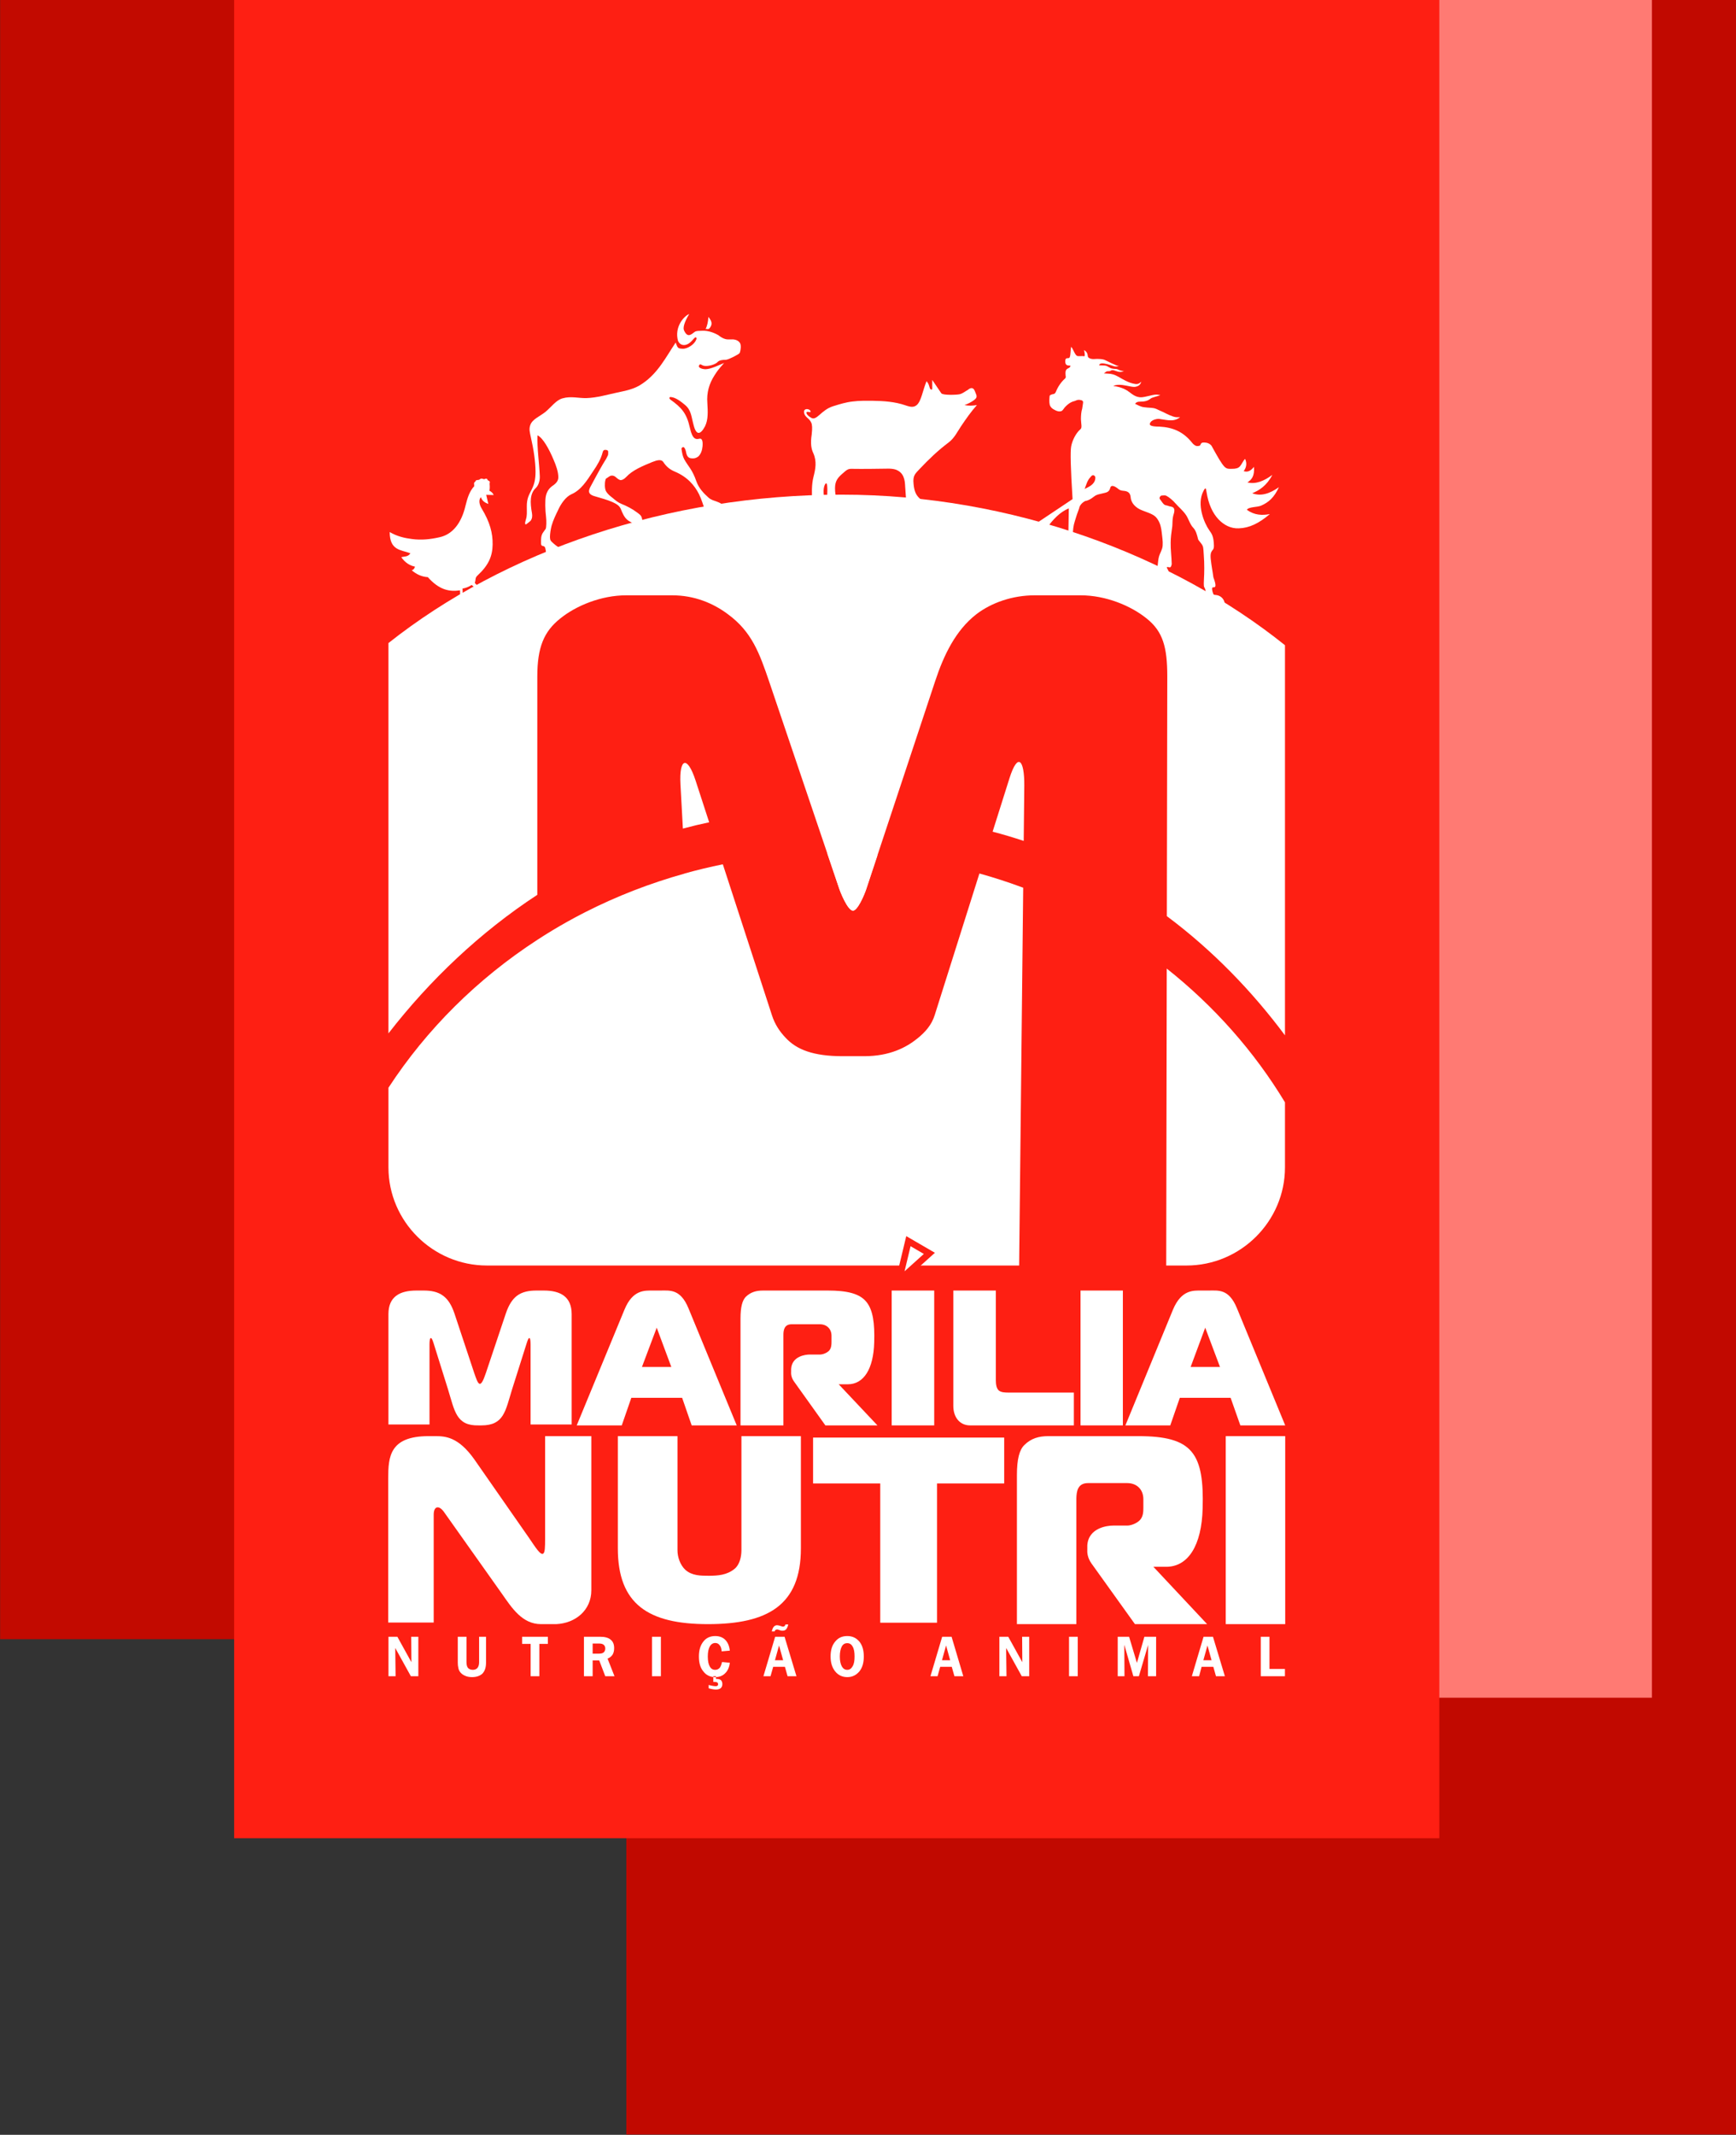 <?xml version="1.0" encoding="UTF-8"?>
<svg xmlns="http://www.w3.org/2000/svg" xmlns:xlink="http://www.w3.org/1999/xlink" width="509.4pt" height="626.1pt" viewBox="0 0 509.4 626.1" version="1.1">
<rect x="0" y="0" width="509.4" height="626.1" fill="#333333" stroke="none"/>
<defs>
<clipPath id="clip1">
  <path d="M 183 0 L 509.398 0 L 509.398 626.102 L 183 626.102 Z M 183 0 "/>
</clipPath>
</defs>
<g id="surface1">
<path style=" stroke:none;fill-rule:evenodd;fill:rgb(76.172%,3.922%,0%);fill-opacity:1;" d="M 0.039 480.742 L 285.004 480.742 L 285.004 -0.023 L 0.039 -0.023 Z M 0.039 480.742 "/>
<g clip-path="url(#clip1)" clip-rule="nonzero">
<path style=" stroke:none;fill-rule:evenodd;fill:rgb(75.781%,3.529%,0%);fill-opacity:1;" d="M 183.789 626.02 L 509.484 626.02 L 509.484 -0.023 L 183.789 -0.023 Z M 183.789 626.02 "/>
</g>
<path style=" stroke:none;fill-rule:evenodd;fill:rgb(100%,47.852%,45.093%);fill-opacity:1;" d="M 202.605 497.906 L 484.723 497.906 L 484.723 -0.023 L 202.605 -0.023 Z M 202.605 497.906 "/>
<path style=" stroke:none;fill-rule:evenodd;fill:rgb(99.609%,12.157%,7.446%);fill-opacity:1;" d="M 68.707 539.105 L 422.336 539.105 L 422.336 -0.023 L 68.707 -0.023 Z M 68.707 539.105 "/>
<path style=" stroke:none;fill-rule:evenodd;fill:rgb(100%,100%,100%);fill-opacity:1;" d="M 377.055 323.293 L 377.055 342.367 C 377.055 358.195 364.047 371.152 348.16 371.152 L 342.207 371.152 L 342.363 284.066 C 356.242 295.066 368.023 308.348 377.055 323.293 Z M 299.047 371.152 L 142.879 371.152 C 126.996 371.152 113.984 358.195 113.984 342.367 L 113.984 319.012 C 125.195 301.836 140.105 287.051 157.664 275.641 L 157.664 275.645 C 158.215 275.285 158.77 274.93 159.324 274.578 L 159.66 274.367 C 160.008 274.145 160.359 273.926 160.715 273.707 C 161.176 273.422 161.641 273.137 162.109 272.855 L 162.527 272.605 C 163.094 272.266 163.664 271.93 164.234 271.598 L 164.484 271.453 C 165.082 271.105 165.688 270.762 166.293 270.422 L 166.598 270.254 C 167.16 269.941 167.723 269.629 168.293 269.324 L 168.816 269.039 C 169.266 268.801 169.715 268.562 170.164 268.328 C 170.559 268.121 170.949 267.918 171.348 267.715 L 171.84 267.465 C 181 262.816 190.727 259.035 200.875 256.207 L 200.875 256.18 C 204.562 255.152 208.305 254.25 212.105 253.484 L 226.527 297.797 C 227.363 300.41 228.828 302.605 230.551 304.379 C 233.738 307.828 238.648 309.762 247.27 309.762 C 249.359 309.762 251.504 309.762 253.594 309.762 C 261.062 309.762 265.922 307.203 269.164 304.59 C 271.516 302.707 273.395 300.566 274.281 297.691 L 287.395 256.176 C 291.762 257.391 296.047 258.789 300.242 260.352 Z M 242.766 250.316 C 243.223 250.312 243.676 250.305 244.137 250.305 C 248.629 250.305 253.074 250.488 257.469 250.848 L 254.168 260.805 C 253.594 262.531 251.605 267.18 250.25 267.074 C 248.734 266.973 246.59 261.746 246.121 260.23 Z M 242.766 250.316 "/>
<path style=" stroke:none;fill-rule:evenodd;fill:rgb(100%,100%,100%);fill-opacity:1;" d="M 377.055 189.227 L 377.055 303.648 C 367.543 290.879 355.996 278.84 342.391 268.688 L 342.52 198.422 C 342.52 189.852 341.266 185.203 336.457 181.387 C 331.809 177.625 324.441 174.598 317.125 174.598 L 303.594 174.598 C 297.117 174.598 290.949 176.738 286.508 180.133 C 280.449 184.836 276.949 192.047 274.387 199.832 L 254.168 260.805 C 253.594 262.531 251.605 267.18 250.25 267.074 C 248.734 266.973 246.59 261.746 246.121 260.23 L 225.746 200.039 C 222.871 191.629 220.676 185.309 213.52 180.082 C 209.234 176.895 203.746 174.598 197.27 174.598 L 183.738 174.598 C 176.422 174.598 169.055 177.625 164.406 181.387 C 159.598 185.203 157.664 189.852 157.664 198.422 L 157.664 262.434 C 140.918 273.391 126.121 287.418 113.984 303.074 L 113.984 188.598 C 148.102 161.586 195.805 145.074 246.957 145.074 C 297.012 145.074 344.141 162.84 377.055 189.227 Z M 300.391 246.625 C 297.41 245.633 294.367 244.727 291.266 243.914 L 296.227 228.203 C 298.629 220.625 300.617 222.715 300.562 230.398 Z M 208.094 241.164 C 205.5 241.707 202.93 242.32 200.379 243.008 L 199.672 230.031 C 199.254 222.352 201.656 221.41 204.113 228.934 Z M 208.094 241.164 "/>
<path style=" stroke:none;fill-rule:evenodd;fill:rgb(100%,100%,100%);fill-opacity:1;" d="M 120.414 162.266 C 117.695 161.219 114.352 161.535 114.352 156.047 C 116.496 157.301 118.742 157.824 120.883 158.086 C 123.602 158.453 126.215 158.191 128.984 157.562 C 132.797 156.727 135.41 153.438 136.609 148.262 C 137.184 145.965 137.762 144.082 139.172 142.566 C 139.066 142.254 139.172 142.098 139.117 141.941 C 139.066 141.73 139.066 141.574 139.379 141.312 C 139.535 141.211 139.59 140.949 139.746 140.844 C 139.902 140.793 140.164 140.793 140.477 140.738 C 140.738 140.688 140.895 140.426 141.156 140.375 C 141.418 140.27 141.785 140.531 142.043 140.531 C 142.254 140.531 142.516 140.32 142.723 140.375 C 142.984 140.375 142.984 140.688 143.141 140.844 C 143.352 141 143.613 141.055 143.715 141.262 C 143.77 141.418 143.664 141.73 143.664 141.941 C 143.715 142.359 143.77 143.195 143.613 143.926 C 144.188 144.188 144.656 144.656 144.867 145.18 L 142.672 145.129 L 143.297 147.793 C 142.148 147.375 141.469 146.852 141.105 145.809 C 140.32 146.695 140.738 148.16 141.312 149.098 C 143.77 153.121 144.605 156.363 144.551 159.707 C 144.5 163.102 143.402 165.715 140.215 168.691 C 139.797 169.059 139.59 169.371 139.535 169.895 C 139.535 170.207 139.379 170.73 139.328 170.992 L 142.043 173.656 L 141.418 173.969 L 138.387 171.566 C 137.602 172.09 136.715 172.453 135.723 172.609 L 135.879 177.051 L 135.094 178.148 L 134.992 173.133 C 131.855 173.602 128.879 173.027 125.535 169.266 C 123.809 169.164 122.242 168.484 120.781 167.23 C 121.25 167.23 121.668 166.656 121.773 166.184 C 120.363 165.922 118.898 165.086 117.75 163.414 C 118.691 163.152 119.734 163.363 120.414 162.266 Z M 120.414 162.266 "/>
<path style=" stroke:none;fill-rule:evenodd;fill:rgb(100%,100%,100%);fill-opacity:1;" d="M 237.344 120.832 C 238.074 121.043 237.969 120.469 237.449 120.152 C 236.875 119.84 235.617 119.84 235.984 121.25 C 236.297 122.398 237.5 122.715 238.023 123.914 C 238.336 124.543 238.387 125.586 238.18 127.414 C 237.762 130.133 238.074 131.699 238.648 132.902 C 239.746 135.359 239.277 137.605 238.703 139.852 C 238.129 142.098 238.18 144.762 238.336 147.582 C 239.328 147.48 241.105 147.688 242.047 147.582 C 241.629 144.973 241.473 143.508 241.992 142.254 C 242.254 141.68 242.621 141.367 242.727 142.566 C 242.883 144.449 242.566 146.121 242.777 148 C 243.402 147.637 245.234 147.531 245.809 147.164 C 245.18 145.965 245.023 144.398 245.023 143.195 C 245.023 141.105 245.809 140.164 246.957 139.121 C 248.367 137.918 248.68 137.449 249.988 137.5 C 253.02 137.551 257.301 137.5 260.227 137.449 C 262.059 137.395 262.996 137.707 263.57 138.074 C 264.461 138.598 264.824 139.223 265.086 139.797 C 265.504 140.793 265.559 141.73 265.609 142.727 C 265.766 144.762 265.871 146.801 266.027 148.785 C 268.328 148.523 270.312 148.367 272.609 148.105 C 269.738 146.277 268.379 145.547 268.066 141.891 C 267.805 139.434 268.586 138.91 269.84 137.551 C 272.508 134.73 275.223 132.117 278.359 129.766 C 280.031 128.512 280.918 126.633 281.965 125.066 C 283.477 122.816 284.941 120.727 286.664 118.797 C 285.465 119.004 284.211 119.055 283.008 118.797 C 284.055 118.43 284.891 118.012 285.828 117.332 C 286.352 116.914 286.77 116.547 286.457 115.711 L 286.039 114.668 C 285.516 113.309 284.523 113.883 284 114.355 C 283.113 114.824 282.59 115.348 281.648 115.609 C 280.867 115.816 276.688 115.973 276.215 115.348 L 273.551 111.43 C 273.551 112.211 273.551 112.941 273.551 113.727 C 273.605 114.25 273.445 114.25 273.289 114.25 C 272.82 114.25 272.77 113.414 272.508 112.785 C 272.348 112.316 271.984 112.004 271.879 111.793 C 270.73 114.562 270.363 117.594 269.004 118.797 C 268.117 119.527 267.23 119.422 265.609 118.848 C 262.527 117.801 259.289 117.594 256.102 117.543 C 254.168 117.543 252.129 117.488 250.195 117.75 C 248.262 117.957 246.383 118.535 244.398 119.16 C 240.949 120.258 239.695 123.445 238.074 122.559 C 236.297 121.562 236.297 120.52 237.344 120.832 Z M 237.344 120.832 "/>
<path style=" stroke:none;fill-rule:evenodd;fill:rgb(100%,100%,100%);fill-opacity:1;" d="M 155.785 128.305 C 156.566 131.699 157.141 135.461 157.141 138.336 C 157.141 140.531 156.828 141.992 155.941 143.719 C 155.367 144.918 154.531 146.07 154.582 148.629 C 154.582 150.352 154.688 151.188 154.32 152.34 C 153.746 154.219 154.32 153.906 154.844 153.438 L 155.68 152.758 C 156.148 152.129 156.254 151.398 156.098 150.508 C 155.523 147.324 155.469 144.762 157.195 143.145 C 157.926 142.465 158.449 141.156 158.395 139.695 C 158.238 135.672 157.559 131.438 157.719 127.676 C 159.336 128.41 161.164 131.805 162.418 134.781 C 163.152 136.453 163.828 138.387 163.828 139.902 C 163.883 140.949 163.203 141.785 162.156 142.465 C 161.062 143.246 160.484 144.137 160.172 145.492 C 159.91 146.746 159.965 149.516 160.227 151.605 C 160.383 152.809 160.328 154.691 160.121 155.109 C 159.754 155.629 159.598 155.785 159.23 156.363 C 158.711 157.25 158.762 158.242 158.762 158.973 C 158.762 159.602 158.711 160.02 159.285 160.125 C 159.648 160.227 159.859 160.227 160.016 160.801 C 160.227 161.535 160.277 162.891 160.434 163.988 C 162.418 163.152 164.406 162.266 166.391 161.43 C 164.98 161.168 163.777 160.594 162.367 159.34 C 161.48 158.555 161.426 158.398 161.375 157.512 C 161.375 156.57 161.582 155.266 161.844 154.219 C 162.367 152.391 163.152 150.875 163.727 149.672 C 164.613 147.688 166.023 145.703 167.645 144.973 C 170.52 143.719 172.191 141 174.02 138.23 C 175.273 136.402 176.316 134.68 176.84 132.641 C 176.891 132.484 176.945 132.273 177.102 132.117 C 177.258 131.961 177.52 131.91 177.781 131.961 C 177.988 131.961 178.199 132.016 178.406 132.223 C 178.512 132.328 178.461 133.371 178.406 133.477 C 177.363 135.777 178.355 133.215 173.391 142.516 C 172.711 143.719 172.242 144.918 174.539 145.547 C 176.316 146.07 178.25 146.59 179.766 147.27 C 180.914 147.793 181.855 148.367 182.223 149.414 C 182.586 150.352 183.16 151.66 183.945 152.34 C 184.73 153.07 185.566 153.332 186.453 153.695 C 187.5 154.113 187.707 155.266 188.543 155.996 C 189.117 155.422 189.691 154.848 190.215 154.219 C 189.691 154.113 188.961 154.012 188.438 153.855 C 188.594 153.227 188.492 152.441 188.336 151.867 C 188.125 151.086 187.5 150.719 186.871 150.25 C 185.566 149.254 183.84 148.367 182.379 147.793 C 181.23 147.324 180.551 146.695 179.816 146.07 C 179.141 145.547 178.406 145.023 177.832 144.082 C 177.414 143.352 177.414 141.73 177.625 140.895 C 177.727 140.215 177.938 140.375 178.617 139.852 C 179.348 139.277 180.078 139.434 180.652 139.902 C 181.176 140.375 181.594 140.688 182.012 140.793 C 182.586 140.844 183.109 140.531 183.738 139.902 C 185.566 137.918 188.438 136.715 191.363 135.516 C 192.934 134.887 194.031 134.68 194.605 135.461 C 195.492 136.82 196.484 137.656 197.949 138.285 C 201.711 139.852 203.801 142.359 205.105 144.918 C 205.891 146.488 206.359 148.262 206.988 149.934 C 209.023 149.672 211.113 149.465 213.152 149.203 C 211.324 146.695 209.496 147.324 207.926 145.965 C 206.516 144.711 205.105 143.246 204.375 141.262 C 203.121 137.605 201.918 136.77 200.77 134.68 C 200.301 133.738 200.195 133.059 199.984 131.754 C 199.934 131.438 200.09 131.281 200.301 131.18 C 200.926 130.812 201.293 132.379 201.395 133.008 C 201.605 133.738 201.973 134.363 202.859 134.418 C 203.434 134.469 204.062 134.523 204.949 133.844 C 205.68 133.109 206.047 132.066 206.152 130.863 C 206.254 129.559 206.098 128.461 205.211 128.668 C 204.219 128.93 203.172 128.879 202.441 125.484 C 201.5 121.199 199.984 119.527 196.695 117.176 C 196.539 117.02 196.434 116.914 196.434 116.758 C 196.434 116.602 196.484 116.391 196.852 116.445 C 198.367 116.547 200.09 118.012 200.926 118.691 C 202.91 120.309 202.809 122.141 203.59 124.906 C 204.375 127.781 205.578 127.469 206.883 125.012 C 207.824 123.078 207.719 120.781 207.562 118.219 C 207.301 115.137 208.137 112.473 209.598 110.176 C 210.332 109.023 210.695 108.449 212.473 106.465 C 211.012 107.039 208.711 108.242 206.988 108.293 C 206.465 108.293 204.531 107.98 205.211 107.039 C 205.578 106.57 205.785 107.145 206.672 107.301 C 207.875 107.508 209.859 106.883 210.488 106.254 C 211.012 105.629 212.004 105.523 212.996 105.523 C 213.363 105.473 213.777 105.316 214.25 105.105 C 214.719 104.898 215.191 104.688 215.66 104.426 C 216.234 104.062 216.965 103.852 217.125 103.328 C 217.383 102.492 217.488 101.293 217.176 100.664 C 216.914 100.246 216.547 99.828 215.66 99.621 C 214.824 99.41 213.883 99.672 212.945 99.465 C 212.211 99.305 211.375 98.785 210.801 98.312 C 209.547 97.582 207.77 96.902 205.996 97.008 C 205.211 97.059 204.324 96.957 203.801 97.375 C 202.809 98.105 201.762 99.203 200.719 96.902 C 200.352 96.172 200.77 94.5 202.234 92.098 C 200.719 92.672 197.844 95.859 198.941 99.934 C 199.305 100.77 199.883 101.137 200.559 101.188 C 201.344 101.238 202.234 100.875 203.227 99.723 C 203.957 98.887 204.113 98.836 204.27 98.992 C 204.48 99.254 204.375 99.465 204.27 99.621 C 203.852 100.926 201.762 102.336 200.352 102.285 C 198.836 102.23 198.836 102.023 198.262 100.457 C 195.336 104.844 193.09 109.391 188.543 112.473 C 186.141 114.195 183.422 114.613 181.07 115.137 C 178.094 115.766 175.219 116.652 172.031 116.758 C 169.84 116.809 167.539 116.129 165.137 116.809 C 163.203 117.281 161.793 119.371 160.016 120.832 C 158.344 122.141 156.254 122.922 155.629 124.594 C 155.156 125.848 155.469 126.789 155.785 128.305 Z M 207.039 96.484 C 207.508 95.648 207.77 94.395 207.875 92.934 C 208.449 93.715 209.078 94.5 208.66 95.543 C 208.398 96.121 208.086 96.434 207.875 96.484 C 207.668 96.539 207.352 96.434 207.039 96.484 Z M 207.039 96.484 "/>
<path style=" stroke:none;fill-rule:evenodd;fill:rgb(100%,100%,100%);fill-opacity:1;" d="M 355.945 178.934 C 350.668 178.672 355.059 174.961 353.387 172.246 C 353.125 171.879 353.281 170.258 353.281 169.789 C 353.387 168.223 353.438 165.297 353.23 162.789 C 353.125 161.742 353.176 160.801 352.918 160.125 C 352.551 159.289 351.664 158.555 351.559 158.137 C 351.246 156.832 350.93 155.629 350.148 154.793 C 349.258 153.906 348.789 152.285 348.109 151.188 C 347.168 149.727 345.863 148.734 344.922 147.637 C 344.191 146.746 342.938 145.754 342.309 145.441 C 341.996 145.285 341.996 145.285 341.578 145.285 C 341.109 145.336 340.691 145.285 340.535 145.492 C 340.012 146.121 340.324 146.328 340.586 146.695 C 340.793 147.008 341.266 147.688 341.578 147.949 C 341.945 148.262 342.309 148.16 342.781 148.367 C 343.199 148.578 344.035 148.523 344.348 148.941 C 344.766 149.414 344.559 150.25 344.453 150.613 C 343.879 152.285 344.141 153.594 343.93 154.793 C 343.719 156.203 343.512 157.668 343.512 159.184 C 343.461 161.117 343.773 163.207 343.824 165.453 C 343.824 165.559 343.617 166.238 343.512 166.289 C 343.355 166.445 343.043 166.395 342.887 166.34 C 342.414 166.184 342.258 166.395 342.52 166.758 C 343.199 167.855 343.199 168.902 342.887 169.84 C 341.578 169.32 340.273 168.746 338.965 168.223 C 339.855 167.125 339.645 164.824 340.062 163.309 C 340.43 162.004 341.055 161.324 341.16 160.02 C 341.266 158.609 341.004 157.457 340.898 156.203 C 340.742 154.691 340.43 153.488 339.801 152.496 C 339.02 151.242 338.445 150.875 335.258 149.727 C 333.113 148.941 331.859 147.426 331.758 145.754 C 331.652 144.711 331.129 144.137 329.98 143.98 C 329.664 143.926 328.828 143.98 328.152 143.402 C 326.949 142.41 326.008 142.203 325.801 143.039 C 325.484 144.449 324.492 144.449 323.5 144.711 C 322.77 144.918 321.828 144.973 320.992 145.652 C 320.156 146.328 319.215 146.852 318.535 146.906 C 317.754 147.219 316.762 148.16 316.656 149.098 C 316.133 150.457 315.82 151.398 315.402 152.809 C 314.516 155.527 314.879 157.875 315.035 160.281 L 313.418 161.012 L 313.625 149.098 C 311.172 150.09 308.977 152.234 306.938 155.211 L 303.387 153.957 L 314.723 146.383 C 314.148 137.082 314.043 132.59 314.305 130.969 C 314.617 129.246 315.664 127.051 317.023 125.902 C 317.598 125.43 317.23 124.387 317.18 122.922 C 317.18 121.879 317.281 120.625 317.543 119.891 C 317.754 118.48 317.859 117.957 317.805 117.801 C 317.648 117.438 317.387 117.383 317.074 117.332 C 316.707 117.227 316.238 117.227 315.77 117.438 C 315.402 117.645 314.879 117.699 314.461 117.906 C 313.781 118.219 313.207 118.691 312.684 119.215 C 312.164 119.684 311.953 120.363 311.43 120.57 C 310.754 120.781 310.074 120.57 309.445 120.207 C 308.766 119.891 308.246 119.422 308.035 118.742 C 307.828 117.957 307.93 116.809 307.984 116.234 C 308.035 115.766 308.348 115.867 308.559 115.711 C 308.977 115.504 309.5 115.766 309.863 114.824 C 310.438 113.414 311.379 112.004 312.527 111.012 C 312.738 110.801 312.789 110.539 312.684 110.176 C 312.582 108.973 312.684 108.66 313 108.293 C 313.418 107.926 313.887 107.98 314.098 107.406 C 314.305 106.883 312.582 107.824 312.582 105.996 C 312.582 104.48 313.574 105.418 313.887 104.793 C 314.199 104.062 314.098 102.598 314.305 101.711 C 314.934 102.285 315.453 104.375 316.238 104.426 C 316.605 104.48 317.387 104.426 317.805 104.426 C 317.961 104.426 318.016 104.582 318.223 104.426 C 318.434 104.32 318.223 103.328 318.117 102.648 C 318.746 103.121 319.113 103.434 319.215 104.531 C 319.27 104.898 319.738 105.156 320.312 105.262 C 320.836 105.367 321.305 105.262 321.828 105.262 C 322.664 105.262 323.555 105.316 324.074 105.523 C 324.965 105.891 327.574 107.352 328.359 107.352 C 326.949 107.668 326.898 107.352 325.746 107.039 C 324.703 106.727 323.5 106.414 322.875 106.672 C 322.664 106.777 322.664 106.883 322.508 107.145 C 323.137 107.195 324.023 107.145 324.441 107.25 C 325.016 107.352 325.645 107.98 326.32 108.086 C 326.949 108.242 327.574 108.137 327.891 108.293 C 328.152 108.398 329.09 108.922 329.875 108.762 C 329.406 108.922 329.352 109.078 328.672 109.078 C 327.836 109.078 327.055 108.555 326.426 108.555 C 325.957 108.555 325.902 108.867 325.484 108.867 C 324.336 108.867 324.598 109.129 323.918 109.496 C 324.859 109.598 325.695 109.547 326.426 109.758 C 327.734 110.07 328.727 110.906 330.242 111.637 C 331.18 112.105 332.07 112.473 333.219 112.629 C 334.055 112.684 334.422 112.367 334.891 111.949 C 334.629 112.891 334.055 113.309 333.012 113.465 C 332.383 113.52 331.598 113.309 330.5 113.102 C 329.039 112.785 327.367 112.734 326.688 113.258 C 327.785 113.258 329.039 113.676 330.031 114.145 C 331.652 114.93 332.539 116.285 334.367 116.496 C 335.359 116.602 336.25 116.285 337.293 116.078 C 338.602 115.766 339.121 115.609 340.48 115.867 C 339.75 116.234 338.129 116.496 337.609 116.914 C 336.773 117.594 335.832 117.801 334.473 117.801 C 333.793 117.801 333.43 117.957 333.062 118.43 C 333.848 118.797 334.734 119.316 335.676 119.422 C 337.293 119.633 337.348 119.527 338.445 119.684 C 339.121 119.789 339.645 120.102 340.219 120.363 C 341.527 120.887 342.625 121.617 344.191 122.141 C 345.027 122.398 345.34 122.398 346.281 122.348 C 344.453 123.812 342.57 123.184 340.535 122.922 C 340.062 122.816 339.645 122.816 339.07 122.977 C 338.547 123.078 337.816 123.445 337.555 123.914 C 337.348 124.23 337.293 124.543 337.609 124.75 C 338.027 125.012 338.914 125.117 340.219 125.117 C 344.035 125.324 347.117 126.527 349.73 129.766 C 350.148 130.344 350.879 130.918 351.453 130.812 C 351.82 130.762 352.133 130.863 352.34 130.238 C 352.602 129.664 353.281 129.766 353.805 129.82 C 354.691 129.926 355.426 130.445 355.688 131.074 C 357.254 133.895 358.402 135.984 359.344 136.926 C 360.074 137.605 360.648 137.5 361.484 137.5 C 362.582 137.5 363.312 137.344 363.836 136.77 C 364.359 136.195 364.723 135.199 365.352 134.574 C 366.031 136.035 365.613 137.289 364.934 138.18 C 366.082 138.543 366.918 138.18 367.965 136.926 C 368.172 139.641 367.234 140.738 366.031 141.473 C 368.488 142.098 370.941 141.055 373.344 139.277 C 371.727 142.41 369.531 143.82 367.441 144.656 C 370 145.652 372.613 144.762 375.277 142.883 C 373.867 145.91 372.301 147.324 370 148.316 C 368.852 148.785 366.344 148.629 365.875 149.516 C 368.121 151.137 370.367 151.188 372.613 150.77 C 369.426 153.488 366.605 154.848 363.523 154.949 C 361.121 155.055 359.133 153.957 357.566 152.34 C 355.844 150.508 354.59 147.898 354.016 144.188 C 353.855 143.145 353.754 142.777 353.125 144.031 C 351.035 147.949 353.387 153.488 354.848 155.527 C 355.582 156.57 356.156 157.301 356.207 160.125 C 356.207 161.012 355.945 161.168 355.688 161.48 C 355.371 161.953 355.109 162.422 355.27 163.988 C 355.527 166.289 355.789 167.332 356.051 169.32 C 356.887 171.566 356.836 172.348 356.051 172.246 C 355.426 172.141 355.688 173.289 355.945 173.969 C 356.105 174.543 356.363 174.438 356.68 174.492 C 358.715 174.648 359.762 176.477 359.289 178.203 C 359.133 178.828 358.352 178.934 355.945 178.934 Z M 318.277 143.402 C 318.746 142.148 319.059 140.895 319.949 139.957 C 320.312 139.484 320.68 139.172 321.148 139.539 C 321.566 139.797 321.41 140.637 321.203 141.105 C 320.68 142.254 319.531 142.777 318.277 143.402 Z M 318.277 143.402 "/>
<path style=" stroke:none;fill-rule:evenodd;fill:rgb(100%,100%,100%);fill-opacity:1;" d="M 214.93 101.395 C 214.719 101.449 214.512 101.137 214.562 101.5 C 214.617 101.656 214.824 101.711 214.668 101.918 C 214.562 101.973 214.355 102.074 214.301 102.23 C 214.25 102.391 214.562 102.336 214.668 102.336 C 214.93 102.285 214.98 102.492 215.191 102.598 C 215.293 102.648 215.293 102.648 215.398 102.703 C 215.555 102.809 215.453 102.441 215.504 102.336 C 215.555 102.285 216.184 102.074 216.234 101.973 C 216.289 101.762 215.922 101.867 215.816 101.605 C 215.609 101.344 215.137 101.293 214.93 101.395 Z M 214.93 101.395 "/>
<path style=" stroke:none;fill-rule:evenodd;fill:rgb(100%,100%,100%);fill-opacity:1;" d="M 208.188 100.039 C 208.086 100.195 207.875 100.195 207.875 100.508 C 207.875 100.875 208.188 101.188 208.504 101.238 C 208.762 101.293 209.129 101.344 209.18 101.293 C 209.285 101.188 209.391 100.926 209.391 100.77 C 209.391 100.613 209.34 100.508 209.285 100.246 C 209.18 100.039 208.867 100.039 208.711 99.934 C 208.605 99.828 208.242 99.883 208.188 100.039 Z M 208.188 100.039 "/>
<path style="fill-rule:evenodd;fill:rgb(100%,100%,100%);fill-opacity:1;stroke-width:19.199;stroke-linecap:butt;stroke-linejoin:miter;stroke:rgb(99.609%,12.157%,7.446%);stroke-opacity:1;stroke-miterlimit:4;" d="M 2637.695 2504.711 L 2665.586 2620.883 L 2727.07 2585.141 Z M 2637.695 2504.711 " transform="matrix(0.1,0,0,-0.1,0,626.1)"/>
<path style=" stroke:none;fill-rule:evenodd;fill:rgb(100%,100%,100%);fill-opacity:1;" d="M 163.215 476.328 L 158.746 476.328 C 153.227 476.328 150.18 471.547 147.34 467.5 L 130.312 443.48 C 128.895 441.43 127.262 441.59 127.262 444.215 L 127.262 475.855 L 113.914 475.855 L 113.914 433.598 C 113.914 427.238 114.336 421.195 125.738 421.195 L 127.738 421.195 C 130.68 421.195 134.516 421.406 139.195 428.027 L 155.383 451.258 C 157.012 453.625 158.641 456.305 159.43 455.621 C 159.902 455.254 159.953 453.73 159.953 451.258 L 159.953 421.195 L 173.516 421.195 L 173.516 466.395 C 173.516 472.281 168.836 476.066 163.215 476.328 Z M 163.215 476.328 "/>
<path style=" stroke:none;fill-rule:evenodd;fill:rgb(100%,100%,100%);fill-opacity:1;" d="M 181.293 421.195 L 198.797 421.195 L 198.797 454.676 C 198.797 456.672 199.586 458.984 201.109 460.402 C 203.055 462.141 205.629 462.141 207.992 462.141 C 210.676 462.141 213.301 461.93 215.508 460.141 C 217.035 458.934 217.559 456.566 217.559 454.676 L 217.559 421.195 L 235.008 421.195 L 235.008 454.098 C 235.008 470.758 225.285 476.328 207.73 476.328 C 190.176 476.328 181.293 470.441 181.293 454.098 Z M 181.293 421.195 "/>
<path style=" stroke:none;fill-rule:evenodd;fill:rgb(100%,100%,100%);fill-opacity:1;" d="M 238.582 421.617 L 294.664 421.617 L 294.664 435.07 L 274.953 435.07 L 274.953 475.91 L 258.293 475.91 L 258.293 435.07 L 238.582 435.07 Z M 238.582 421.617 "/>
<path style=" stroke:none;fill-rule:evenodd;fill:rgb(100%,100%,100%);fill-opacity:1;" d="M 359.676 476.328 L 377.125 476.328 L 377.125 421.195 L 359.676 421.195 Z M 359.676 476.328 "/>
<path style=" stroke:none;fill-rule:evenodd;fill:rgb(100%,100%,100%);fill-opacity:1;" d="M 352.898 442.324 C 352.633 453.258 348.641 459.562 342.121 459.512 L 338.445 459.512 L 354.211 476.328 L 333.031 476.328 L 320.258 458.512 C 319.051 456.777 318.996 455.305 319.051 454.254 L 319.051 453.258 C 319.363 448 325.043 447.422 326.617 447.422 L 330.77 447.422 C 331.926 447.422 333.66 446.738 334.555 445.742 C 335.449 444.688 335.5 443.375 335.5 442.219 L 335.5 439.695 C 335.5 436.805 333.555 434.965 330.77 434.965 L 319.262 434.965 C 316.16 434.965 315.895 437.488 315.844 439.434 L 315.844 476.328 L 298.395 476.328 L 298.395 432.652 C 298.395 427.922 299.129 425.242 300.551 423.824 C 302.547 421.828 304.859 421.195 307.594 421.195 L 334.027 421.195 C 341.754 421.195 346.801 422.352 349.641 425.77 C 352.477 429.133 353.109 434.703 352.898 442.324 Z M 352.898 442.324 "/>
<path style=" stroke:none;fill-rule:evenodd;fill:rgb(100%,100%,100%);fill-opacity:1;" d="M 122.172 378.492 L 124.34 378.492 C 126.402 378.492 128.465 378.809 130.102 380.078 C 131.426 381.082 132.48 382.668 133.328 385.156 L 139.145 402.656 C 140.309 406.039 140.887 407.73 142.582 402.656 L 148.449 385.156 C 149.297 382.668 150.352 381.082 151.621 380.078 C 153.262 378.809 155.324 378.492 157.387 378.492 L 159.605 378.492 C 164.363 378.492 167.746 380.238 167.746 385.418 L 167.746 417.777 L 155.691 417.777 L 155.691 394.301 C 155.691 392.188 155.27 391.605 154.582 393.824 L 150.246 407.52 C 148.289 413.863 147.867 418.043 141.258 418.043 L 140.465 418.043 C 133.855 418.199 133.434 413.863 131.477 407.52 L 127.195 393.824 C 126.508 391.605 126.031 392.188 126.031 394.301 L 126.031 417.777 L 113.977 417.777 L 113.977 385.418 C 113.977 380.238 117.359 378.492 122.172 378.492 Z M 122.172 378.492 "/>
<path style=" stroke:none;fill-rule:evenodd;fill:rgb(100%,100%,100%);fill-opacity:1;" d="M 182.445 418.043 L 169.227 418.043 L 183.238 384.098 C 185.672 378.176 189.215 378.492 191.594 378.492 L 193.656 378.492 C 196.512 378.492 199.629 377.91 202.012 383.676 L 216.18 418.043 L 202.961 418.043 L 200.16 409.953 L 185.25 409.953 Z M 196.988 400.91 L 192.703 389.387 L 188.367 400.91 Z M 196.988 400.91 "/>
<path style=" stroke:none;fill-rule:evenodd;fill:rgb(100%,100%,100%);fill-opacity:1;" d="M 256.523 393.668 C 256.312 401.492 253.457 405.988 248.75 405.988 L 246.105 405.988 L 257.473 418.043 L 242.195 418.043 L 233.047 405.246 C 232.148 404.031 232.094 402.922 232.148 402.18 L 232.148 401.492 C 232.359 397.688 236.43 397.262 237.594 397.262 L 240.609 397.262 C 241.453 397.262 242.668 396.785 243.305 396.102 C 243.938 395.359 243.992 394.406 243.992 393.562 L 243.992 391.766 C 243.992 389.703 242.562 388.379 240.555 388.379 L 232.305 388.379 C 230.086 388.379 229.875 390.18 229.875 391.551 L 229.875 418.043 L 217.289 418.043 L 217.289 386.688 C 217.289 383.305 217.82 381.402 218.824 380.344 C 220.305 378.914 221.941 378.492 223.898 378.492 L 242.934 378.492 C 248.484 378.492 252.133 379.34 254.145 381.719 C 256.207 384.148 256.68 388.168 256.523 393.668 Z M 256.523 393.668 "/>
<path style=" stroke:none;fill-rule:evenodd;fill:rgb(100%,100%,100%);fill-opacity:1;" d="M 261.652 418.043 L 274.129 418.043 L 274.129 378.492 L 261.652 378.492 Z M 261.652 418.043 "/>
<path style=" stroke:none;fill-rule:evenodd;fill:rgb(100%,100%,100%);fill-opacity:1;" d="M 317.062 418.043 L 329.488 418.043 L 329.488 378.492 L 317.062 378.492 Z M 317.062 418.043 "/>
<path style=" stroke:none;fill-rule:evenodd;fill:rgb(100%,100%,100%);fill-opacity:1;" d="M 284.652 418.043 C 281.637 418.043 279.734 415.664 279.734 412.332 L 279.734 378.492 L 292.211 378.492 L 292.211 404.824 C 292.211 406.094 292.422 407.203 293.059 407.785 C 293.746 408.367 294.855 408.418 296.07 408.418 L 315.105 408.418 L 315.105 418.043 Z M 284.652 418.043 "/>
<path style=" stroke:none;fill-rule:evenodd;fill:rgb(100%,100%,100%);fill-opacity:1;" d="M 343.395 418.043 L 330.227 418.043 L 344.188 384.098 C 346.672 378.176 350.215 378.492 352.539 378.492 L 354.602 378.492 C 357.512 378.492 360.578 377.91 362.957 383.676 L 377.125 418.043 L 363.961 418.043 L 361.105 409.953 L 346.195 409.953 Z M 357.988 400.91 L 353.652 389.387 L 349.367 400.91 Z M 357.988 400.91 "/>
<path style=" stroke:none;fill-rule:evenodd;fill:rgb(100%,100%,100%);fill-opacity:1;" d="M 113.992 491.609 L 113.992 480.031 L 116.602 480.031 L 120.719 487.488 L 120.668 480.031 L 122.754 480.031 L 122.754 491.609 L 120.562 491.609 L 115.977 483.316 L 116.078 491.609 Z M 134.328 480.031 L 136.883 480.031 L 136.883 487.488 C 136.883 488.27 137.039 488.844 137.352 489.211 C 137.664 489.523 138.137 489.73 138.762 489.73 C 139.336 489.73 139.805 489.523 140.117 489.156 C 140.43 488.738 140.586 488.219 140.586 487.488 L 140.586 480.031 L 142.617 480.031 L 142.617 487.645 C 142.617 489.051 142.254 490.094 141.578 490.824 C 140.848 491.504 139.805 491.867 138.5 491.867 C 137.664 491.867 136.938 491.711 136.309 491.398 C 135.738 491.137 135.215 490.723 134.852 490.148 C 134.695 489.887 134.539 489.523 134.484 489.105 C 134.379 488.688 134.328 488.219 134.328 487.594 Z M 158.262 482.117 L 158.262 491.609 L 155.707 491.609 L 155.707 482.117 L 153.203 482.117 L 153.203 480.031 L 160.766 480.031 L 160.766 482.117 Z M 171.348 491.609 L 171.348 480.031 L 176.094 480.031 C 177.449 480.031 178.492 480.293 179.168 480.867 C 179.898 481.441 180.211 482.273 180.211 483.371 C 180.211 484.152 180.055 484.777 179.742 485.297 C 179.379 485.82 178.91 486.184 178.281 486.445 L 180.316 491.609 L 177.605 491.609 L 175.832 486.969 L 173.902 486.969 L 173.902 491.609 Z M 175.781 482.016 L 173.902 482.016 L 173.902 484.984 L 175.781 484.984 C 176.355 484.984 176.824 484.883 177.137 484.621 C 177.449 484.359 177.605 483.941 177.605 483.473 C 177.605 483.004 177.449 482.641 177.137 482.379 C 176.824 482.117 176.355 482.016 175.781 482.016 Z M 191.316 480.031 L 193.926 480.031 L 193.926 491.609 L 191.316 491.609 Z M 211.758 484.309 C 211.707 483.578 211.547 482.953 211.184 482.535 C 210.871 482.066 210.402 481.855 209.879 481.855 C 209.203 481.855 208.629 482.223 208.266 482.898 C 207.898 483.578 207.691 484.516 207.691 485.82 C 207.691 487.125 207.898 488.113 208.266 488.738 C 208.629 489.418 209.148 489.73 209.879 489.73 C 210.402 489.73 210.82 489.523 211.184 489.156 C 211.496 488.738 211.707 488.168 211.863 487.438 L 214.156 487.645 C 214 489 213.531 490.043 212.746 490.773 C 212.02 491.504 211.027 491.867 209.879 491.867 C 208.367 491.867 207.223 491.293 206.387 490.199 C 205.5 489.156 205.082 487.695 205.082 485.82 C 205.082 483.996 205.5 482.535 206.387 481.441 C 207.223 480.344 208.422 479.824 209.879 479.824 C 211.078 479.824 212.07 480.188 212.801 480.918 C 213.582 481.699 214 482.742 214.156 484.098 Z M 207.949 495.152 L 207.949 494.164 C 208.367 494.266 208.734 494.371 209.098 494.422 C 209.41 494.477 209.723 494.527 210.035 494.527 C 210.246 494.527 210.402 494.477 210.559 494.371 C 210.664 494.266 210.715 494.109 210.715 493.953 C 210.715 493.691 210.609 493.535 210.453 493.434 C 210.297 493.328 210.035 493.277 209.723 493.277 C 209.621 493.277 209.516 493.277 209.465 493.277 C 209.41 493.277 209.359 493.277 209.309 493.277 L 209.309 491.609 L 210.09 491.609 L 210.09 492.391 L 210.246 492.391 C 210.82 492.391 211.234 492.492 211.547 492.754 C 211.809 493.016 211.965 493.434 211.965 493.902 C 211.965 494.422 211.809 494.789 211.496 495.102 C 211.184 495.363 210.664 495.52 210.09 495.52 C 209.777 495.52 209.41 495.465 209.098 495.414 C 208.734 495.363 208.367 495.258 207.949 495.152 Z M 224.012 491.609 L 227.453 480.031 L 230.215 480.031 L 233.707 491.609 L 231.102 491.609 L 230.32 488.844 L 226.879 488.844 L 226.098 491.609 Z M 227.398 486.914 L 229.797 486.914 L 228.598 482.586 Z M 231.309 476.434 C 231.152 477.059 230.945 477.531 230.684 477.844 C 230.422 478.102 230.109 478.258 229.695 478.258 C 229.59 478.258 229.484 478.258 229.379 478.258 C 229.277 478.258 229.223 478.207 229.121 478.207 L 228.496 478 C 228.391 477.945 228.285 477.945 228.234 477.895 C 228.129 477.895 228.078 477.895 227.973 477.895 C 227.816 477.895 227.66 477.945 227.555 478.051 C 227.453 478.102 227.348 478.258 227.297 478.469 L 226.461 478.469 C 226.617 477.844 226.773 477.426 227.035 477.113 C 227.297 476.801 227.66 476.645 228.023 476.645 C 228.129 476.645 228.234 476.695 228.34 476.695 C 228.441 476.695 228.547 476.746 228.652 476.746 L 229.328 476.957 C 229.434 477.008 229.484 477.008 229.59 477.059 C 229.641 477.059 229.695 477.059 229.746 477.059 C 229.953 477.059 230.109 477.008 230.215 476.902 C 230.32 476.801 230.422 476.645 230.477 476.434 Z M 248.621 489.73 C 249.297 489.73 249.82 489.367 250.184 488.688 C 250.602 488.012 250.758 487.07 250.758 485.82 C 250.758 484.57 250.602 483.578 250.184 482.898 C 249.82 482.223 249.297 481.91 248.621 481.91 C 247.891 481.91 247.371 482.223 247.004 482.898 C 246.641 483.578 246.43 484.57 246.43 485.82 C 246.43 487.07 246.641 488.012 247.004 488.688 C 247.371 489.367 247.891 489.73 248.621 489.73 Z M 248.621 491.867 C 247.16 491.867 245.961 491.293 245.074 490.199 C 244.188 489.105 243.719 487.645 243.719 485.82 C 243.719 483.996 244.137 482.535 245.074 481.441 C 245.961 480.344 247.109 479.824 248.621 479.824 C 250.082 479.824 251.227 480.344 252.168 481.441 C 253.051 482.535 253.469 483.996 253.469 485.82 C 253.469 487.645 253.051 489.105 252.168 490.199 C 251.227 491.293 250.082 491.867 248.621 491.867 Z M 273.023 491.609 L 276.465 480.031 L 279.227 480.031 L 282.668 491.609 L 280.062 491.609 L 279.277 488.844 L 275.891 488.844 L 275.109 491.609 Z M 276.41 486.914 L 278.809 486.914 L 277.609 482.586 Z M 293.254 491.609 L 293.254 480.031 L 295.859 480.031 L 299.98 487.488 L 299.926 480.031 L 302.012 480.031 L 302.012 491.609 L 299.824 491.609 L 295.234 483.316 L 295.34 491.609 Z M 313.691 480.031 L 316.246 480.031 L 316.246 491.609 L 313.691 491.609 Z M 327.977 491.609 L 327.977 480.031 L 331.316 480.031 L 333.609 487.695 L 335.801 480.031 L 339.242 480.031 L 339.242 491.609 L 336.844 491.609 L 336.895 482.43 L 334.184 491.609 L 332.566 491.609 L 329.906 482.379 L 329.961 491.609 Z M 349.723 491.609 L 353.164 480.031 L 355.926 480.031 L 359.418 491.609 L 356.812 491.609 L 356.031 488.844 L 352.59 488.844 L 351.859 491.609 Z M 353.109 486.914 L 355.508 486.914 L 354.309 482.586 Z M 369.953 491.609 L 369.953 480.031 L 372.508 480.031 L 372.508 489.469 L 377.043 489.469 L 377.043 491.609 Z M 369.953 491.609 "/>
</g>
</svg>
